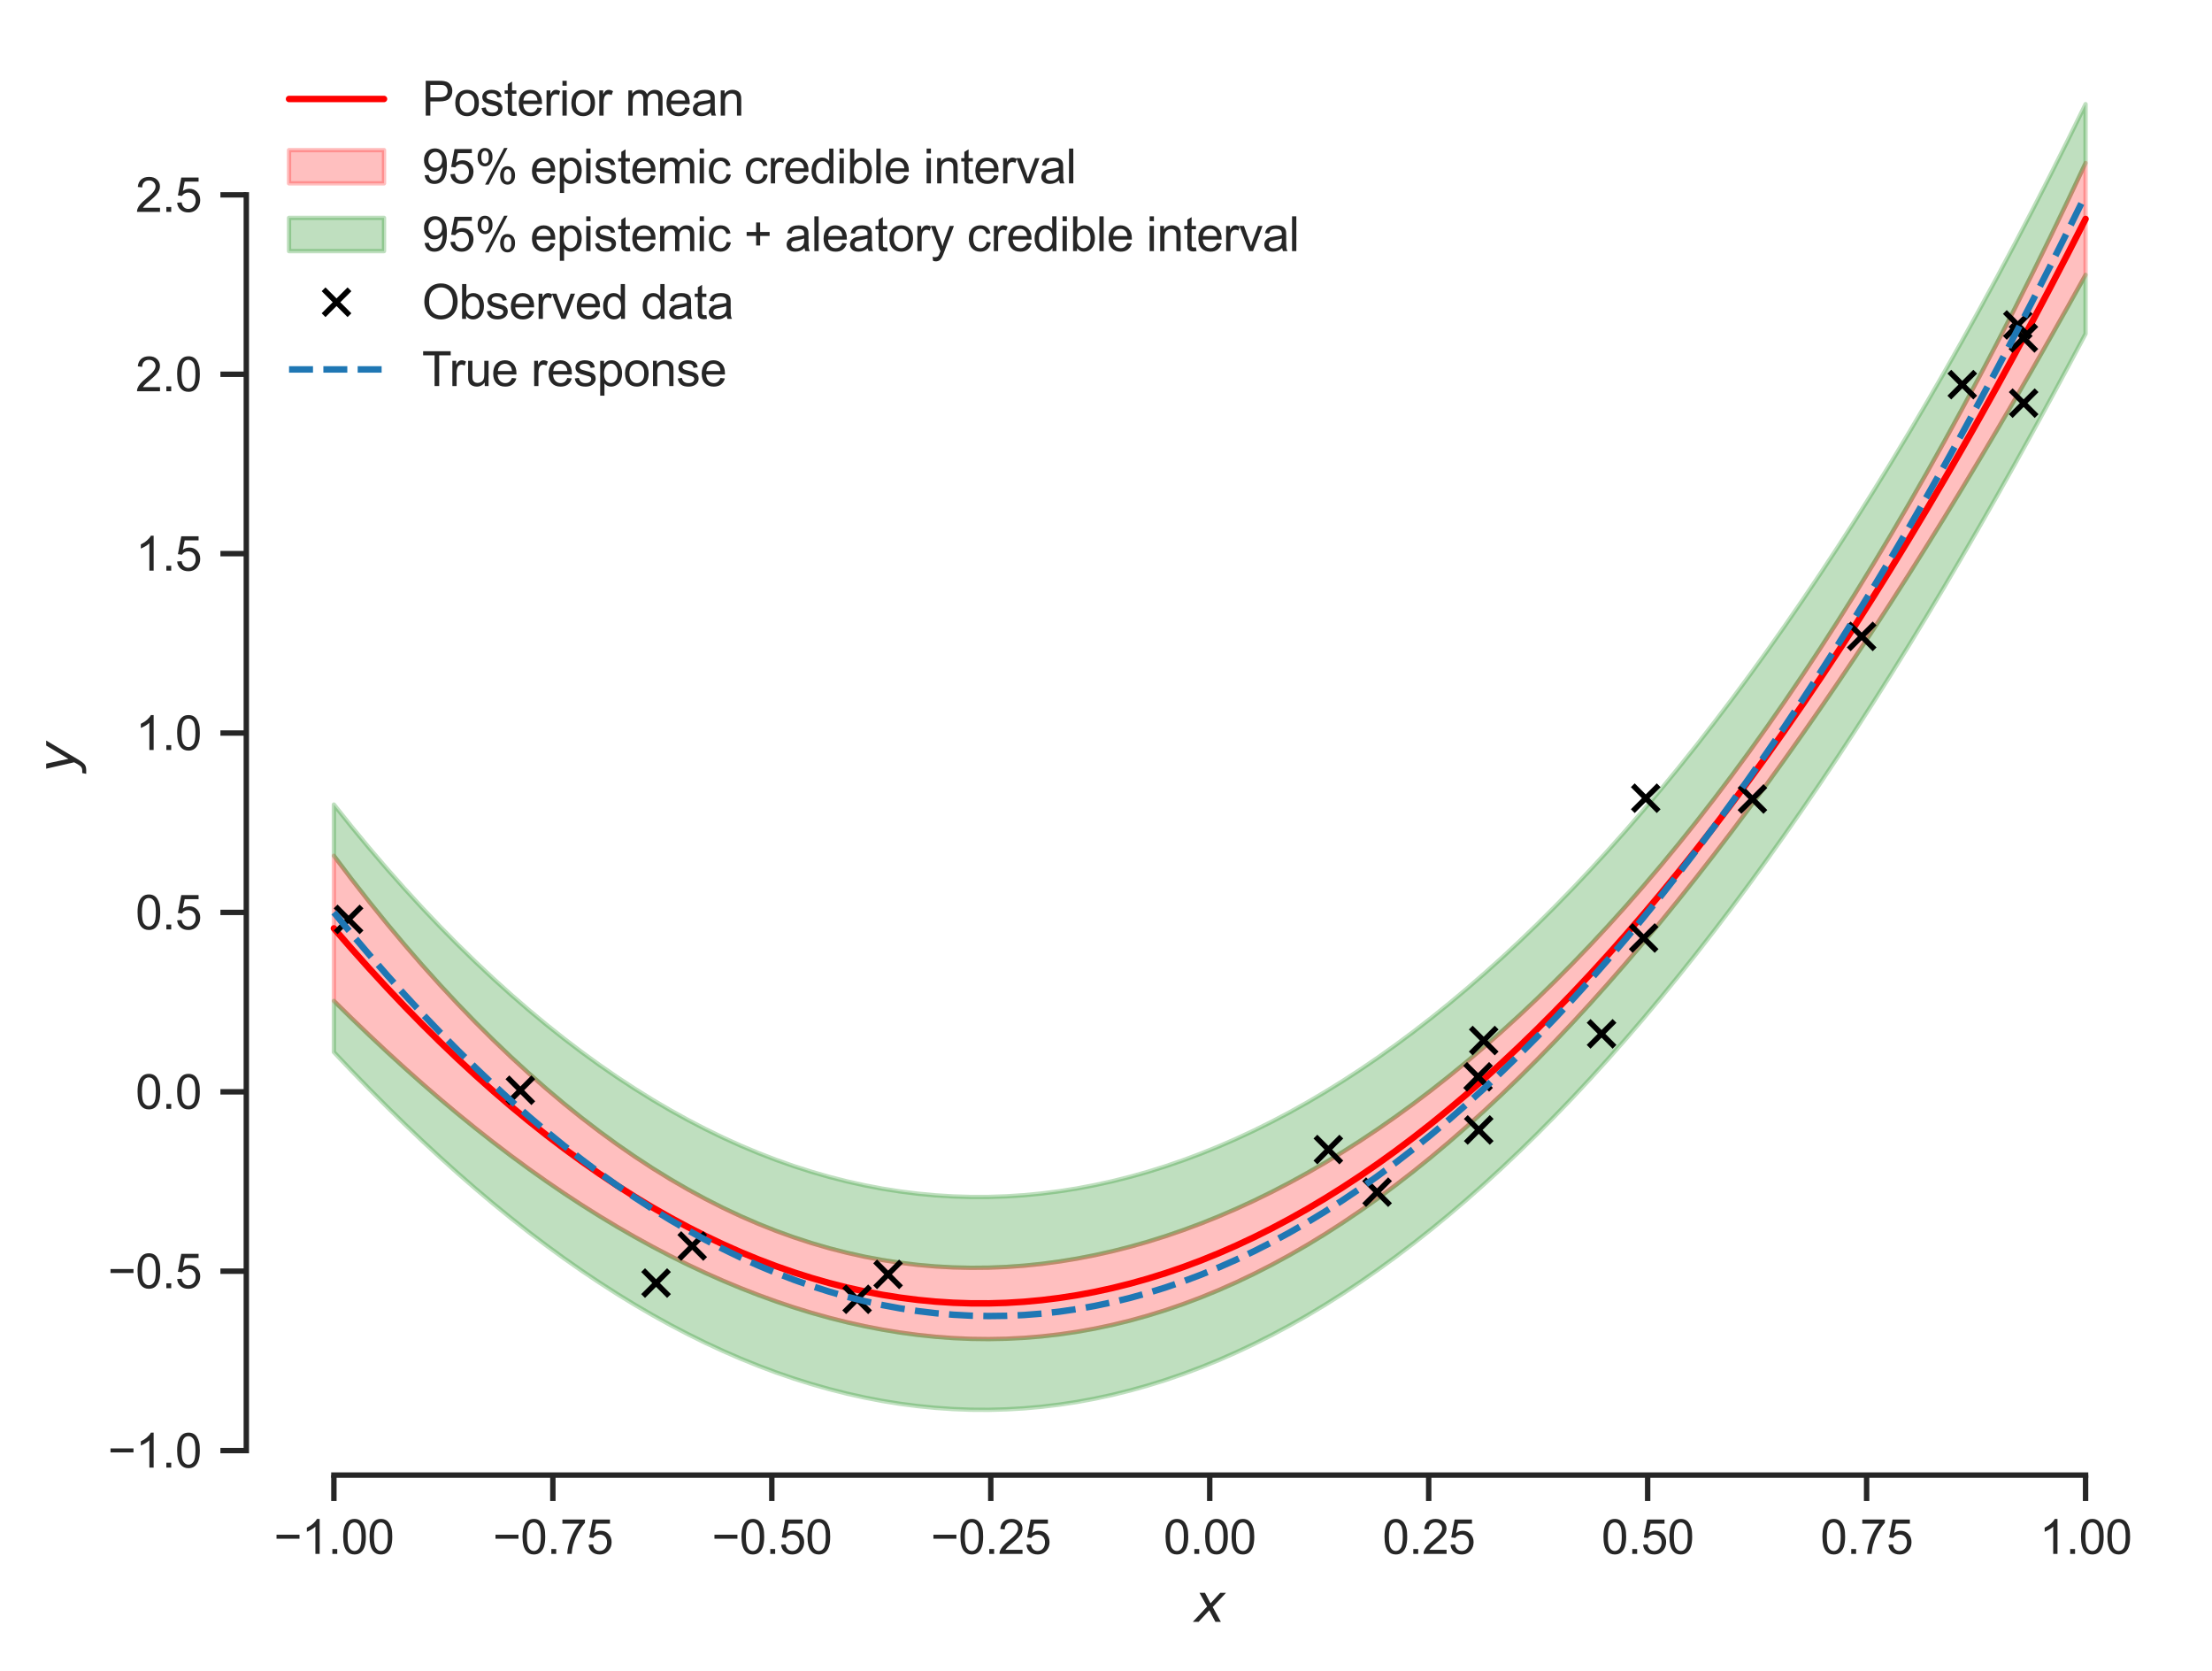<?xml version="1.0" encoding="utf-8" standalone="no"?>
<!DOCTYPE svg PUBLIC "-//W3C//DTD SVG 1.1//EN"
  "http://www.w3.org/Graphics/SVG/1.1/DTD/svg11.dtd">
<svg xmlns:xlink="http://www.w3.org/1999/xlink" width="409.971pt" height="309.639pt" viewBox="0 0 409.971 309.639" xmlns="http://www.w3.org/2000/svg" version="1.1">
 <defs>
  <style type="text/css">*{stroke-linejoin: round; stroke-linecap: butt}</style>
 </defs>
 <g id="figure_1">
  <g id="patch_1">
   <path d="M 0 309.639 
L 409.971 309.639 
L 409.971 0 
L 0 0 
z
" style="fill: #ffffff"/>
  </g>
  <g id="axes_1">
   <g id="patch_2">
    <path d="M 45.651 273.312 
L 402.771 273.312 
L 402.771 7.2 
L 45.651 7.2 
z
" style="fill: #ffffff"/>
   </g>
   <g id="matplotlib.axis_1">
    <g id="xtick_1">
     <g id="line2d_1">
      <defs>
       <path id="m80243ad4b5" d="M 0 0 
L 0 4.8 
" style="stroke: #262626"/>
      </defs>
      <g>
       <use xlink:href="#m80243ad4b5" x="61.884" y="273.312" style="fill: #262626; stroke: #262626"/>
      </g>
     </g>
     <g id="text_1">
      <!-- −1.00 -->
      <g style="fill: #262626" transform="translate(50.751 287.911) scale(0.088 -0.088)">
       <defs>
        <path id="ArialMT-2212" d="M 3381 1997 
L 356 1997 
L 356 2522 
L 3381 2522 
L 3381 1997 
z
" transform="scale(0.016)"/>
        <path id="ArialMT-31" d="M 2384 0 
L 1822 0 
L 1822 3584 
Q 1619 3391 1289 3197 
Q 959 3003 697 2906 
L 697 3450 
Q 1169 3672 1522 3987 
Q 1875 4303 2022 4600 
L 2384 4600 
L 2384 0 
z
" transform="scale(0.016)"/>
        <path id="ArialMT-2e" d="M 581 0 
L 581 641 
L 1222 641 
L 1222 0 
L 581 0 
z
" transform="scale(0.016)"/>
        <path id="ArialMT-30" d="M 266 2259 
Q 266 3072 433 3567 
Q 600 4063 929 4331 
Q 1259 4600 1759 4600 
Q 2128 4600 2406 4451 
Q 2684 4303 2865 4023 
Q 3047 3744 3150 3342 
Q 3253 2941 3253 2259 
Q 3253 1453 3087 958 
Q 2922 463 2592 192 
Q 2263 -78 1759 -78 
Q 1097 -78 719 397 
Q 266 969 266 2259 
z
M 844 2259 
Q 844 1131 1108 757 
Q 1372 384 1759 384 
Q 2147 384 2411 759 
Q 2675 1134 2675 2259 
Q 2675 3391 2411 3762 
Q 2147 4134 1753 4134 
Q 1366 4134 1134 3806 
Q 844 3388 844 2259 
z
" transform="scale(0.016)"/>
       </defs>
       <use xlink:href="#ArialMT-2212"/>
       <use xlink:href="#ArialMT-31" x="58.398"/>
       <use xlink:href="#ArialMT-2e" x="114.014"/>
       <use xlink:href="#ArialMT-30" x="141.797"/>
       <use xlink:href="#ArialMT-30" x="197.412"/>
      </g>
     </g>
    </g>
    <g id="xtick_2">
     <g id="line2d_2">
      <g>
       <use xlink:href="#m80243ad4b5" x="102.466" y="273.312" style="fill: #262626; stroke: #262626"/>
      </g>
     </g>
     <g id="text_2">
      <!-- −0.75 -->
      <g style="fill: #262626" transform="translate(91.333 287.911) scale(0.088 -0.088)">
       <defs>
        <path id="ArialMT-37" d="M 303 3981 
L 303 4522 
L 3269 4522 
L 3269 4084 
Q 2831 3619 2401 2847 
Q 1972 2075 1738 1259 
Q 1569 684 1522 0 
L 944 0 
Q 953 541 1156 1306 
Q 1359 2072 1739 2783 
Q 2119 3494 2547 3981 
L 303 3981 
z
" transform="scale(0.016)"/>
        <path id="ArialMT-35" d="M 266 1200 
L 856 1250 
Q 922 819 1161 601 
Q 1400 384 1738 384 
Q 2144 384 2425 690 
Q 2706 997 2706 1503 
Q 2706 1984 2436 2262 
Q 2166 2541 1728 2541 
Q 1456 2541 1237 2417 
Q 1019 2294 894 2097 
L 366 2166 
L 809 4519 
L 3088 4519 
L 3088 3981 
L 1259 3981 
L 1013 2750 
Q 1425 3038 1878 3038 
Q 2478 3038 2890 2622 
Q 3303 2206 3303 1553 
Q 3303 931 2941 478 
Q 2500 -78 1738 -78 
Q 1113 -78 717 272 
Q 322 622 266 1200 
z
" transform="scale(0.016)"/>
       </defs>
       <use xlink:href="#ArialMT-2212"/>
       <use xlink:href="#ArialMT-30" x="58.398"/>
       <use xlink:href="#ArialMT-2e" x="114.014"/>
       <use xlink:href="#ArialMT-37" x="141.797"/>
       <use xlink:href="#ArialMT-35" x="197.412"/>
      </g>
     </g>
    </g>
    <g id="xtick_3">
     <g id="line2d_3">
      <g>
       <use xlink:href="#m80243ad4b5" x="143.048" y="273.312" style="fill: #262626; stroke: #262626"/>
      </g>
     </g>
     <g id="text_3">
      <!-- −0.50 -->
      <g style="fill: #262626" transform="translate(131.915 287.911) scale(0.088 -0.088)">
       <use xlink:href="#ArialMT-2212"/>
       <use xlink:href="#ArialMT-30" x="58.398"/>
       <use xlink:href="#ArialMT-2e" x="114.014"/>
       <use xlink:href="#ArialMT-35" x="141.797"/>
       <use xlink:href="#ArialMT-30" x="197.412"/>
      </g>
     </g>
    </g>
    <g id="xtick_4">
     <g id="line2d_4">
      <g>
       <use xlink:href="#m80243ad4b5" x="183.629" y="273.312" style="fill: #262626; stroke: #262626"/>
      </g>
     </g>
     <g id="text_4">
      <!-- −0.25 -->
      <g style="fill: #262626" transform="translate(172.497 287.911) scale(0.088 -0.088)">
       <defs>
        <path id="ArialMT-32" d="M 3222 541 
L 3222 0 
L 194 0 
Q 188 203 259 391 
Q 375 700 629 1000 
Q 884 1300 1366 1694 
Q 2113 2306 2375 2664 
Q 2638 3022 2638 3341 
Q 2638 3675 2398 3904 
Q 2159 4134 1775 4134 
Q 1369 4134 1125 3890 
Q 881 3647 878 3216 
L 300 3275 
Q 359 3922 746 4261 
Q 1134 4600 1788 4600 
Q 2447 4600 2831 4234 
Q 3216 3869 3216 3328 
Q 3216 3053 3103 2787 
Q 2991 2522 2730 2228 
Q 2469 1934 1863 1422 
Q 1356 997 1212 845 
Q 1069 694 975 541 
L 3222 541 
z
" transform="scale(0.016)"/>
       </defs>
       <use xlink:href="#ArialMT-2212"/>
       <use xlink:href="#ArialMT-30" x="58.398"/>
       <use xlink:href="#ArialMT-2e" x="114.014"/>
       <use xlink:href="#ArialMT-32" x="141.797"/>
       <use xlink:href="#ArialMT-35" x="197.412"/>
      </g>
     </g>
    </g>
    <g id="xtick_5">
     <g id="line2d_5">
      <g>
       <use xlink:href="#m80243ad4b5" x="224.211" y="273.312" style="fill: #262626; stroke: #262626"/>
      </g>
     </g>
     <g id="text_5">
      <!-- 0.00 -->
      <g style="fill: #262626" transform="translate(215.648 287.911) scale(0.088 -0.088)">
       <use xlink:href="#ArialMT-30"/>
       <use xlink:href="#ArialMT-2e" x="55.615"/>
       <use xlink:href="#ArialMT-30" x="83.398"/>
       <use xlink:href="#ArialMT-30" x="139.014"/>
      </g>
     </g>
    </g>
    <g id="xtick_6">
     <g id="line2d_6">
      <g>
       <use xlink:href="#m80243ad4b5" x="264.793" y="273.312" style="fill: #262626; stroke: #262626"/>
      </g>
     </g>
     <g id="text_6">
      <!-- 0.25 -->
      <g style="fill: #262626" transform="translate(256.23 287.911) scale(0.088 -0.088)">
       <use xlink:href="#ArialMT-30"/>
       <use xlink:href="#ArialMT-2e" x="55.615"/>
       <use xlink:href="#ArialMT-32" x="83.398"/>
       <use xlink:href="#ArialMT-35" x="139.014"/>
      </g>
     </g>
    </g>
    <g id="xtick_7">
     <g id="line2d_7">
      <g>
       <use xlink:href="#m80243ad4b5" x="305.375" y="273.312" style="fill: #262626; stroke: #262626"/>
      </g>
     </g>
     <g id="text_7">
      <!-- 0.50 -->
      <g style="fill: #262626" transform="translate(296.812 287.911) scale(0.088 -0.088)">
       <use xlink:href="#ArialMT-30"/>
       <use xlink:href="#ArialMT-2e" x="55.615"/>
       <use xlink:href="#ArialMT-35" x="83.398"/>
       <use xlink:href="#ArialMT-30" x="139.014"/>
      </g>
     </g>
    </g>
    <g id="xtick_8">
     <g id="line2d_8">
      <g>
       <use xlink:href="#m80243ad4b5" x="345.957" y="273.312" style="fill: #262626; stroke: #262626"/>
      </g>
     </g>
     <g id="text_8">
      <!-- 0.75 -->
      <g style="fill: #262626" transform="translate(337.394 287.911) scale(0.088 -0.088)">
       <use xlink:href="#ArialMT-30"/>
       <use xlink:href="#ArialMT-2e" x="55.615"/>
       <use xlink:href="#ArialMT-37" x="83.398"/>
       <use xlink:href="#ArialMT-35" x="139.014"/>
      </g>
     </g>
    </g>
    <g id="xtick_9">
     <g id="line2d_9">
      <g>
       <use xlink:href="#m80243ad4b5" x="386.539" y="273.312" style="fill: #262626; stroke: #262626"/>
      </g>
     </g>
     <g id="text_9">
      <!-- 1.00 -->
      <g style="fill: #262626" transform="translate(377.976 287.911) scale(0.088 -0.088)">
       <use xlink:href="#ArialMT-31"/>
       <use xlink:href="#ArialMT-2e" x="55.615"/>
       <use xlink:href="#ArialMT-30" x="83.398"/>
       <use xlink:href="#ArialMT-30" x="139.014"/>
      </g>
     </g>
    </g>
    <g id="text_10">
     <!-- $x$ -->
     <g style="fill: #262626" transform="translate(221.331 300.531) scale(0.096 -0.096)">
      <defs>
       <path id="DejaVuSans-Oblique-78" d="M 3841 3500 
L 2234 1784 
L 3219 0 
L 2559 0 
L 1819 1388 
L 531 0 
L -166 0 
L 1556 1844 
L 641 3500 
L 1300 3500 
L 1972 2234 
L 3144 3500 
L 3841 3500 
z
" transform="scale(0.016)"/>
      </defs>
      <use xlink:href="#DejaVuSans-Oblique-78" transform="translate(0 0.312)"/>
     </g>
    </g>
   </g>
   <g id="matplotlib.axis_2">
    <g id="ytick_1">
     <g id="line2d_10">
      <defs>
       <path id="m463de1e691" d="M 0 0 
L -4.8 0 
" style="stroke: #262626"/>
      </defs>
      <g>
       <use xlink:href="#m463de1e691" x="45.651" y="268.772" style="fill: #262626; stroke: #262626"/>
      </g>
     </g>
     <g id="text_11">
      <!-- −1.0 -->
      <g style="fill: #262626" transform="translate(19.98 271.921) scale(0.088 -0.088)">
       <use xlink:href="#ArialMT-2212"/>
       <use xlink:href="#ArialMT-31" x="58.398"/>
       <use xlink:href="#ArialMT-2e" x="114.014"/>
       <use xlink:href="#ArialMT-30" x="141.797"/>
      </g>
     </g>
    </g>
    <g id="ytick_2">
     <g id="line2d_11">
      <g>
       <use xlink:href="#m463de1e691" x="45.651" y="235.533" style="fill: #262626; stroke: #262626"/>
      </g>
     </g>
     <g id="text_12">
      <!-- −0.5 -->
      <g style="fill: #262626" transform="translate(19.98 238.683) scale(0.088 -0.088)">
       <use xlink:href="#ArialMT-2212"/>
       <use xlink:href="#ArialMT-30" x="58.398"/>
       <use xlink:href="#ArialMT-2e" x="114.014"/>
       <use xlink:href="#ArialMT-35" x="141.797"/>
      </g>
     </g>
    </g>
    <g id="ytick_3">
     <g id="line2d_12">
      <g>
       <use xlink:href="#m463de1e691" x="45.651" y="202.295" style="fill: #262626; stroke: #262626"/>
      </g>
     </g>
     <g id="text_13">
      <!-- 0.0 -->
      <g style="fill: #262626" transform="translate(25.119 205.445) scale(0.088 -0.088)">
       <use xlink:href="#ArialMT-30"/>
       <use xlink:href="#ArialMT-2e" x="55.615"/>
       <use xlink:href="#ArialMT-30" x="83.398"/>
      </g>
     </g>
    </g>
    <g id="ytick_4">
     <g id="line2d_13">
      <g>
       <use xlink:href="#m463de1e691" x="45.651" y="169.057" style="fill: #262626; stroke: #262626"/>
      </g>
     </g>
     <g id="text_14">
      <!-- 0.5 -->
      <g style="fill: #262626" transform="translate(25.119 172.207) scale(0.088 -0.088)">
       <use xlink:href="#ArialMT-30"/>
       <use xlink:href="#ArialMT-2e" x="55.615"/>
       <use xlink:href="#ArialMT-35" x="83.398"/>
      </g>
     </g>
    </g>
    <g id="ytick_5">
     <g id="line2d_14">
      <g>
       <use xlink:href="#m463de1e691" x="45.651" y="135.819" style="fill: #262626; stroke: #262626"/>
      </g>
     </g>
     <g id="text_15">
      <!-- 1.0 -->
      <g style="fill: #262626" transform="translate(25.119 138.968) scale(0.088 -0.088)">
       <use xlink:href="#ArialMT-31"/>
       <use xlink:href="#ArialMT-2e" x="55.615"/>
       <use xlink:href="#ArialMT-30" x="83.398"/>
      </g>
     </g>
    </g>
    <g id="ytick_6">
     <g id="line2d_15">
      <g>
       <use xlink:href="#m463de1e691" x="45.651" y="102.581" style="fill: #262626; stroke: #262626"/>
      </g>
     </g>
     <g id="text_16">
      <!-- 1.5 -->
      <g style="fill: #262626" transform="translate(25.119 105.73) scale(0.088 -0.088)">
       <use xlink:href="#ArialMT-31"/>
       <use xlink:href="#ArialMT-2e" x="55.615"/>
       <use xlink:href="#ArialMT-35" x="83.398"/>
      </g>
     </g>
    </g>
    <g id="ytick_7">
     <g id="line2d_16">
      <g>
       <use xlink:href="#m463de1e691" x="45.651" y="69.343" style="fill: #262626; stroke: #262626"/>
      </g>
     </g>
     <g id="text_17">
      <!-- 2.0 -->
      <g style="fill: #262626" transform="translate(25.119 72.492) scale(0.088 -0.088)">
       <use xlink:href="#ArialMT-32"/>
       <use xlink:href="#ArialMT-2e" x="55.615"/>
       <use xlink:href="#ArialMT-30" x="83.398"/>
      </g>
     </g>
    </g>
    <g id="ytick_8">
     <g id="line2d_17">
      <g>
       <use xlink:href="#m463de1e691" x="45.651" y="36.104" style="fill: #262626; stroke: #262626"/>
      </g>
     </g>
     <g id="text_18">
      <!-- 2.5 -->
      <g style="fill: #262626" transform="translate(25.119 39.254) scale(0.088 -0.088)">
       <use xlink:href="#ArialMT-32"/>
       <use xlink:href="#ArialMT-2e" x="55.615"/>
       <use xlink:href="#ArialMT-35" x="83.398"/>
      </g>
     </g>
    </g>
    <g id="text_19">
     <!-- $y$ -->
     <g style="fill: #262626" transform="translate(13.963 143.136) rotate(-90) scale(0.096 -0.096)">
      <defs>
       <path id="DejaVuSans-Oblique-79" d="M 1588 -325 
Q 1188 -997 936 -1164 
Q 684 -1331 294 -1331 
L -159 -1331 
L -63 -850 
L 269 -850 
Q 509 -850 678 -719 
Q 847 -588 1056 -206 
L 1234 128 
L 459 3500 
L 1069 3500 
L 1650 819 
L 3256 3500 
L 3859 3500 
L 1588 -325 
z
" transform="scale(0.016)"/>
      </defs>
      <use xlink:href="#DejaVuSans-Oblique-79" transform="translate(0 0.312)"/>
     </g>
    </g>
   </g>
   <g id="PolyCollection_1">
    <defs>
     <path id="m51c7f438e6" d="M 61.884 -151.078 
L 61.884 -124.183 
L 65.163 -120.966 
L 68.443 -117.821 
L 71.722 -114.75 
L 75.001 -111.757 
L 78.281 -108.843 
L 81.56 -106.01 
L 84.839 -103.26 
L 88.119 -100.593 
L 91.398 -98.012 
L 94.677 -95.516 
L 97.957 -93.106 
L 101.236 -90.783 
L 104.515 -88.546 
L 107.795 -86.396 
L 111.074 -84.334 
L 114.353 -82.358 
L 117.633 -80.468 
L 120.912 -78.666 
L 124.191 -76.951 
L 127.471 -75.322 
L 130.75 -73.781 
L 134.029 -72.327 
L 137.309 -70.961 
L 140.588 -69.683 
L 143.867 -68.494 
L 147.147 -67.395 
L 150.426 -66.387 
L 153.705 -65.47 
L 156.985 -64.646 
L 160.264 -63.916 
L 163.543 -63.281 
L 166.823 -62.742 
L 170.102 -62.3 
L 173.381 -61.957 
L 176.661 -61.713 
L 179.94 -61.57 
L 183.22 -61.529 
L 186.499 -61.59 
L 189.778 -61.755 
L 193.058 -62.025 
L 196.337 -62.4 
L 199.616 -62.88 
L 202.896 -63.467 
L 206.175 -64.161 
L 209.454 -64.962 
L 212.734 -65.872 
L 216.013 -66.889 
L 219.292 -68.016 
L 222.572 -69.251 
L 225.851 -70.595 
L 229.13 -72.048 
L 232.41 -73.611 
L 235.689 -75.283 
L 238.968 -77.064 
L 242.248 -78.954 
L 245.527 -80.953 
L 248.806 -83.061 
L 252.086 -85.277 
L 255.365 -87.601 
L 258.644 -90.033 
L 261.924 -92.572 
L 265.203 -95.218 
L 268.482 -97.969 
L 271.762 -100.826 
L 275.041 -103.788 
L 278.32 -106.853 
L 281.6 -110.02 
L 284.879 -113.29 
L 288.158 -116.659 
L 291.438 -120.128 
L 294.717 -123.695 
L 297.996 -127.358 
L 301.276 -131.116 
L 304.555 -134.967 
L 307.834 -138.911 
L 311.114 -142.945 
L 314.393 -147.069 
L 317.672 -151.28 
L 320.952 -155.577 
L 324.231 -159.96 
L 327.51 -164.428 
L 330.79 -168.98 
L 334.069 -173.614 
L 337.348 -178.332 
L 340.628 -183.132 
L 343.907 -188.014 
L 347.186 -192.979 
L 350.466 -198.025 
L 353.745 -203.153 
L 357.024 -208.362 
L 360.304 -213.652 
L 363.583 -219.021 
L 366.862 -224.469 
L 370.142 -229.994 
L 373.421 -235.595 
L 376.701 -241.269 
L 379.98 -247.015 
L 383.259 -252.829 
L 386.539 -258.709 
L 386.539 -279.432 
L 386.539 -279.432 
L 383.259 -272.477 
L 379.98 -265.67 
L 376.701 -259.007 
L 373.421 -252.484 
L 370.142 -246.099 
L 366.862 -239.851 
L 363.583 -233.736 
L 360.304 -227.752 
L 357.024 -221.9 
L 353.745 -216.177 
L 350.466 -210.583 
L 347.186 -205.116 
L 343.907 -199.778 
L 340.628 -194.566 
L 337.348 -189.48 
L 334.069 -184.521 
L 330.79 -179.687 
L 327.51 -174.978 
L 324.231 -170.393 
L 320.952 -165.932 
L 317.672 -161.592 
L 314.393 -157.374 
L 311.114 -153.275 
L 307.834 -149.294 
L 304.555 -145.43 
L 301.276 -141.68 
L 297.996 -138.044 
L 294.717 -134.519 
L 291.438 -131.105 
L 288.158 -127.798 
L 284.879 -124.599 
L 281.6 -121.506 
L 278.32 -118.518 
L 275.041 -115.632 
L 271.762 -112.849 
L 268.482 -110.168 
L 265.203 -107.587 
L 261.924 -105.106 
L 258.644 -102.724 
L 255.365 -100.44 
L 252.086 -98.254 
L 248.806 -96.166 
L 245.527 -94.175 
L 242.248 -92.281 
L 238.968 -90.483 
L 235.689 -88.782 
L 232.41 -87.177 
L 229.13 -85.668 
L 225.851 -84.255 
L 222.572 -82.939 
L 219.292 -81.719 
L 216.013 -80.595 
L 212.734 -79.568 
L 209.454 -78.639 
L 206.175 -77.807 
L 202.896 -77.073 
L 199.616 -76.438 
L 196.337 -75.902 
L 193.058 -75.465 
L 189.778 -75.129 
L 186.499 -74.895 
L 183.22 -74.763 
L 179.94 -74.734 
L 176.661 -74.809 
L 173.381 -74.99 
L 170.102 -75.277 
L 166.823 -75.673 
L 163.543 -76.177 
L 160.264 -76.791 
L 156.985 -77.518 
L 153.705 -78.357 
L 150.426 -79.311 
L 147.147 -80.38 
L 143.867 -81.565 
L 140.588 -82.868 
L 137.309 -84.29 
L 134.029 -85.832 
L 130.75 -87.493 
L 127.471 -89.276 
L 124.191 -91.179 
L 120.912 -93.205 
L 117.633 -95.353 
L 114.353 -97.623 
L 111.074 -100.016 
L 107.795 -102.531 
L 104.515 -105.17 
L 101.236 -107.933 
L 97.957 -110.82 
L 94.677 -113.831 
L 91.398 -116.967 
L 88.119 -120.23 
L 84.839 -123.621 
L 81.56 -127.14 
L 78.281 -130.79 
L 75.001 -134.573 
L 71.722 -138.49 
L 68.443 -142.544 
L 65.163 -146.739 
L 61.884 -151.078 
z
" style="stroke: #ff0000; stroke-opacity: 0.25; stroke-width: 0.8"/>
    </defs>
    <g clip-path="url(#p9c19297883)">
     <use xlink:href="#m51c7f438e6" x="0" y="309.639" style="fill: #ff0000; fill-opacity: 0.25; stroke: #ff0000; stroke-opacity: 0.25; stroke-width: 0.8"/>
    </g>
   </g>
   <g id="PolyCollection_2">
    <defs>
     <path id="m13e4543eb2" d="M 61.884 -124.183 
L 61.884 -114.696 
L 65.163 -111.242 
L 68.443 -107.867 
L 71.722 -104.573 
L 75.001 -101.363 
L 78.281 -98.239 
L 81.56 -95.202 
L 84.839 -92.255 
L 88.119 -89.398 
L 91.398 -86.633 
L 94.677 -83.96 
L 97.957 -81.38 
L 101.236 -78.895 
L 104.515 -76.504 
L 107.795 -74.209 
L 111.074 -72.008 
L 114.353 -69.904 
L 117.633 -67.896 
L 120.912 -65.985 
L 124.191 -64.17 
L 127.471 -62.453 
L 130.75 -60.833 
L 134.029 -59.311 
L 137.309 -57.887 
L 140.588 -56.561 
L 143.867 -55.334 
L 147.147 -54.206 
L 150.426 -53.178 
L 153.705 -52.249 
L 156.985 -51.419 
L 160.264 -50.691 
L 163.543 -50.062 
L 166.823 -49.535 
L 170.102 -49.109 
L 173.381 -48.784 
L 176.661 -48.562 
L 179.94 -48.441 
L 183.22 -48.423 
L 186.499 -48.508 
L 189.778 -48.696 
L 193.058 -48.988 
L 196.337 -49.383 
L 199.616 -49.881 
L 202.896 -50.484 
L 206.175 -51.191 
L 209.454 -52.003 
L 212.734 -52.919 
L 216.013 -53.939 
L 219.292 -55.065 
L 222.572 -56.295 
L 225.851 -57.63 
L 229.13 -59.07 
L 232.41 -60.615 
L 235.689 -62.265 
L 238.968 -64.02 
L 242.248 -65.879 
L 245.527 -67.844 
L 248.806 -69.912 
L 252.086 -72.086 
L 255.365 -74.364 
L 258.644 -76.745 
L 261.924 -79.231 
L 265.203 -81.821 
L 268.482 -84.514 
L 271.762 -87.31 
L 275.041 -90.21 
L 278.32 -93.212 
L 281.6 -96.317 
L 284.879 -99.524 
L 288.158 -102.833 
L 291.438 -106.243 
L 294.717 -109.755 
L 297.996 -113.368 
L 301.276 -117.082 
L 304.555 -120.897 
L 307.834 -124.812 
L 311.114 -128.826 
L 314.393 -132.941 
L 317.672 -137.154 
L 320.952 -141.467 
L 324.231 -145.879 
L 327.51 -150.389 
L 330.79 -154.998 
L 334.069 -159.704 
L 337.348 -164.509 
L 340.628 -169.41 
L 343.907 -174.408 
L 347.186 -179.502 
L 350.466 -184.692 
L 353.745 -189.978 
L 357.024 -195.357 
L 360.304 -200.83 
L 363.583 -206.395 
L 366.862 -212.052 
L 370.142 -217.797 
L 373.421 -223.631 
L 376.701 -229.55 
L 379.98 -235.553 
L 383.259 -241.636 
L 386.539 -247.797 
L 386.539 -258.709 
L 386.539 -258.709 
L 383.259 -252.829 
L 379.98 -247.015 
L 376.701 -241.269 
L 373.421 -235.595 
L 370.142 -229.994 
L 366.862 -224.469 
L 363.583 -219.021 
L 360.304 -213.652 
L 357.024 -208.362 
L 353.745 -203.153 
L 350.466 -198.025 
L 347.186 -192.979 
L 343.907 -188.014 
L 340.628 -183.132 
L 337.348 -178.332 
L 334.069 -173.614 
L 330.79 -168.98 
L 327.51 -164.428 
L 324.231 -159.96 
L 320.952 -155.577 
L 317.672 -151.28 
L 314.393 -147.069 
L 311.114 -142.945 
L 307.834 -138.911 
L 304.555 -134.967 
L 301.276 -131.116 
L 297.996 -127.358 
L 294.717 -123.695 
L 291.438 -120.128 
L 288.158 -116.659 
L 284.879 -113.29 
L 281.6 -110.02 
L 278.32 -106.853 
L 275.041 -103.788 
L 271.762 -100.826 
L 268.482 -97.969 
L 265.203 -95.218 
L 261.924 -92.572 
L 258.644 -90.033 
L 255.365 -87.601 
L 252.086 -85.277 
L 248.806 -83.061 
L 245.527 -80.953 
L 242.248 -78.954 
L 238.968 -77.064 
L 235.689 -75.283 
L 232.41 -73.611 
L 229.13 -72.048 
L 225.851 -70.595 
L 222.572 -69.251 
L 219.292 -68.016 
L 216.013 -66.889 
L 212.734 -65.872 
L 209.454 -64.962 
L 206.175 -64.161 
L 202.896 -63.467 
L 199.616 -62.88 
L 196.337 -62.4 
L 193.058 -62.025 
L 189.778 -61.755 
L 186.499 -61.59 
L 183.22 -61.529 
L 179.94 -61.57 
L 176.661 -61.713 
L 173.381 -61.957 
L 170.102 -62.3 
L 166.823 -62.742 
L 163.543 -63.281 
L 160.264 -63.916 
L 156.985 -64.646 
L 153.705 -65.47 
L 150.426 -66.387 
L 147.147 -67.395 
L 143.867 -68.494 
L 140.588 -69.683 
L 137.309 -70.961 
L 134.029 -72.327 
L 130.75 -73.781 
L 127.471 -75.322 
L 124.191 -76.951 
L 120.912 -78.666 
L 117.633 -80.468 
L 114.353 -82.358 
L 111.074 -84.334 
L 107.795 -86.396 
L 104.515 -88.546 
L 101.236 -90.783 
L 97.957 -93.106 
L 94.677 -95.516 
L 91.398 -98.012 
L 88.119 -100.593 
L 84.839 -103.26 
L 81.56 -106.01 
L 78.281 -108.843 
L 75.001 -111.757 
L 71.722 -114.75 
L 68.443 -117.821 
L 65.163 -120.966 
L 61.884 -124.183 
z
" style="stroke: #008000; stroke-opacity: 0.25; stroke-width: 0.8"/>
    </defs>
    <g clip-path="url(#p9c19297883)">
     <use xlink:href="#m13e4543eb2" x="0" y="309.639" style="fill: #008000; fill-opacity: 0.25; stroke: #008000; stroke-opacity: 0.25; stroke-width: 0.8"/>
    </g>
   </g>
   <g id="PolyCollection_3">
    <defs>
     <path id="m6df6cf7627" d="M 61.884 -160.566 
L 61.884 -151.078 
L 65.163 -146.739 
L 68.443 -142.544 
L 71.722 -138.49 
L 75.001 -134.573 
L 78.281 -130.79 
L 81.56 -127.14 
L 84.839 -123.621 
L 88.119 -120.23 
L 91.398 -116.967 
L 94.677 -113.831 
L 97.957 -110.82 
L 101.236 -107.933 
L 104.515 -105.17 
L 107.795 -102.531 
L 111.074 -100.016 
L 114.353 -97.623 
L 117.633 -95.353 
L 120.912 -93.205 
L 124.191 -91.179 
L 127.471 -89.276 
L 130.75 -87.493 
L 134.029 -85.832 
L 137.309 -84.29 
L 140.588 -82.868 
L 143.867 -81.565 
L 147.147 -80.38 
L 150.426 -79.311 
L 153.705 -78.357 
L 156.985 -77.518 
L 160.264 -76.791 
L 163.543 -76.177 
L 166.823 -75.673 
L 170.102 -75.277 
L 173.381 -74.99 
L 176.661 -74.809 
L 179.94 -74.734 
L 183.22 -74.763 
L 186.499 -74.895 
L 189.778 -75.129 
L 193.058 -75.465 
L 196.337 -75.902 
L 199.616 -76.438 
L 202.896 -77.073 
L 206.175 -77.807 
L 209.454 -78.639 
L 212.734 -79.568 
L 216.013 -80.595 
L 219.292 -81.719 
L 222.572 -82.939 
L 225.851 -84.255 
L 229.13 -85.668 
L 232.41 -87.177 
L 235.689 -88.782 
L 238.968 -90.483 
L 242.248 -92.281 
L 245.527 -94.175 
L 248.806 -96.166 
L 252.086 -98.254 
L 255.365 -100.44 
L 258.644 -102.724 
L 261.924 -105.106 
L 265.203 -107.587 
L 268.482 -110.168 
L 271.762 -112.849 
L 275.041 -115.632 
L 278.32 -118.518 
L 281.6 -121.506 
L 284.879 -124.599 
L 288.158 -127.798 
L 291.438 -131.105 
L 294.717 -134.519 
L 297.996 -138.044 
L 301.276 -141.68 
L 304.555 -145.43 
L 307.834 -149.294 
L 311.114 -153.275 
L 314.393 -157.374 
L 317.672 -161.592 
L 320.952 -165.932 
L 324.231 -170.393 
L 327.51 -174.978 
L 330.79 -179.687 
L 334.069 -184.521 
L 337.348 -189.48 
L 340.628 -194.566 
L 343.907 -199.778 
L 347.186 -205.116 
L 350.466 -210.583 
L 353.745 -216.177 
L 357.024 -221.9 
L 360.304 -227.752 
L 363.583 -233.736 
L 366.862 -239.851 
L 370.142 -246.099 
L 373.421 -252.484 
L 376.701 -259.007 
L 379.98 -265.67 
L 383.259 -272.477 
L 386.539 -279.432 
L 386.539 -290.343 
L 386.539 -290.343 
L 383.259 -283.67 
L 379.98 -277.132 
L 376.701 -270.725 
L 373.421 -264.448 
L 370.142 -258.296 
L 366.862 -252.268 
L 363.583 -246.361 
L 360.304 -240.574 
L 357.024 -234.905 
L 353.745 -229.353 
L 350.466 -223.916 
L 347.186 -218.593 
L 343.907 -213.384 
L 340.628 -208.288 
L 337.348 -203.304 
L 334.069 -198.431 
L 330.79 -193.669 
L 327.51 -189.017 
L 324.231 -184.475 
L 320.952 -180.042 
L 317.672 -175.718 
L 314.393 -171.502 
L 311.114 -167.394 
L 307.834 -163.394 
L 304.555 -159.5 
L 301.276 -155.714 
L 297.996 -152.033 
L 294.717 -148.459 
L 291.438 -144.989 
L 288.158 -141.625 
L 284.879 -138.365 
L 281.6 -135.21 
L 278.32 -132.158 
L 275.041 -129.21 
L 271.762 -126.366 
L 268.482 -123.623 
L 265.203 -120.984 
L 261.924 -118.447 
L 258.644 -116.011 
L 255.365 -113.678 
L 252.086 -111.445 
L 248.806 -109.315 
L 245.527 -107.285 
L 242.248 -105.356 
L 238.968 -103.527 
L 235.689 -101.8 
L 232.41 -100.173 
L 229.13 -98.646 
L 225.851 -97.22 
L 222.572 -95.895 
L 219.292 -94.67 
L 216.013 -93.545 
L 212.734 -92.521 
L 209.454 -91.598 
L 206.175 -90.777 
L 202.896 -90.056 
L 199.616 -89.436 
L 196.337 -88.918 
L 193.058 -88.502 
L 189.778 -88.188 
L 186.499 -87.977 
L 183.22 -87.868 
L 179.94 -87.863 
L 176.661 -87.961 
L 173.381 -88.162 
L 170.102 -88.468 
L 166.823 -88.879 
L 163.543 -89.395 
L 160.264 -90.017 
L 156.985 -90.744 
L 153.705 -91.578 
L 150.426 -92.52 
L 147.147 -93.568 
L 143.867 -94.725 
L 140.588 -95.99 
L 137.309 -97.364 
L 134.029 -98.848 
L 130.75 -100.441 
L 127.471 -102.145 
L 124.191 -103.96 
L 120.912 -105.886 
L 117.633 -107.925 
L 114.353 -110.076 
L 111.074 -112.341 
L 107.795 -114.719 
L 104.515 -117.212 
L 101.236 -119.821 
L 97.957 -122.545 
L 94.677 -125.387 
L 91.398 -128.347 
L 88.119 -131.426 
L 84.839 -134.626 
L 81.56 -137.948 
L 78.281 -141.395 
L 75.001 -144.967 
L 71.722 -148.667 
L 68.443 -152.499 
L 65.163 -156.464 
L 61.884 -160.566 
z
" style="stroke: #008000; stroke-opacity: 0.25; stroke-width: 0.8"/>
    </defs>
    <g clip-path="url(#p9c19297883)">
     <use xlink:href="#m6df6cf7627" x="0" y="309.639" style="fill: #008000; fill-opacity: 0.25; stroke: #008000; stroke-opacity: 0.25; stroke-width: 0.8"/>
    </g>
   </g>
   <g id="line2d_18">
    <path d="M 61.884 172.009 
L 65.163 175.787 
L 68.443 179.457 
L 71.722 183.019 
L 75.001 186.475 
L 78.281 189.823 
L 81.56 193.064 
L 84.839 196.199 
L 88.119 199.227 
L 91.398 202.15 
L 94.677 204.966 
L 97.957 207.677 
L 101.236 210.282 
L 104.515 212.781 
L 107.795 215.176 
L 111.074 217.465 
L 114.353 219.649 
L 117.633 221.729 
L 120.912 223.704 
L 124.191 225.574 
L 127.471 227.34 
L 130.75 229.002 
L 134.029 230.56 
L 137.309 232.014 
L 140.588 233.364 
L 143.867 234.61 
L 147.147 235.752 
L 150.426 236.791 
L 153.705 237.726 
L 156.985 238.558 
L 160.264 239.286 
L 163.543 239.911 
L 166.823 240.432 
L 170.102 240.851 
L 173.381 241.166 
L 176.661 241.378 
L 179.94 241.487 
L 183.22 241.494 
L 186.499 241.397 
L 189.778 241.197 
L 193.058 240.894 
L 196.337 240.489 
L 199.616 239.981 
L 202.896 239.369 
L 206.175 238.655 
L 209.454 237.839 
L 212.734 236.919 
L 216.013 235.897 
L 219.292 234.772 
L 222.572 233.545 
L 225.851 232.214 
L 229.13 230.781 
L 232.41 229.246 
L 235.689 227.607 
L 238.968 225.866 
L 242.248 224.022 
L 245.527 222.075 
L 248.806 220.026 
L 252.086 217.874 
L 255.365 215.619 
L 258.644 213.261 
L 261.924 210.8 
L 265.203 208.237 
L 268.482 205.571 
L 271.762 202.802 
L 275.041 199.929 
L 278.32 196.954 
L 281.6 193.876 
L 284.879 190.695 
L 288.158 187.411 
L 291.438 184.023 
L 294.717 180.532 
L 297.996 176.939 
L 301.276 173.241 
L 304.555 169.441 
L 307.834 165.537 
L 311.114 161.529 
L 314.393 157.418 
L 317.672 153.203 
L 320.952 148.885 
L 324.231 144.462 
L 327.51 139.936 
L 330.79 135.306 
L 334.069 130.572 
L 337.348 125.733 
L 340.628 120.791 
L 343.907 115.743 
L 347.186 110.592 
L 350.466 105.335 
L 353.745 99.974 
L 357.024 94.508 
L 360.304 88.937 
L 363.583 83.261 
L 366.862 77.48 
L 370.142 71.593 
L 373.421 65.6 
L 376.701 59.501 
L 379.98 53.297 
L 383.259 46.986 
L 386.539 40.569 
" clip-path="url(#p9c19297883)" style="fill: none; stroke: #ff0000; stroke-width: 1.2; stroke-linecap: round"/>
   </g>
   <g id="line2d_19">
    <defs>
     <path id="mc55d32b383" d="M -2.4 2.4 
L 2.4 -2.4 
M -2.4 -2.4 
L 2.4 2.4 
" style="stroke: #000000"/>
    </defs>
    <g clip-path="url(#p9c19297883)">
     <use xlink:href="#mc55d32b383" x="363.688" y="71.265" style="stroke: #000000"/>
     <use xlink:href="#mc55d32b383" x="164.597" y="236.123" style="stroke: #000000"/>
     <use xlink:href="#mc55d32b383" x="121.594" y="237.732" style="stroke: #000000"/>
     <use xlink:href="#mc55d32b383" x="128.295" y="230.866" style="stroke: #000000"/>
     <use xlink:href="#mc55d32b383" x="246.198" y="212.995" style="stroke: #000000"/>
     <use xlink:href="#mc55d32b383" x="255.23" y="220.891" style="stroke: #000000"/>
     <use xlink:href="#mc55d32b383" x="375.018" y="62.612" style="stroke: #000000"/>
     <use xlink:href="#mc55d32b383" x="273.941" y="199.519" style="stroke: #000000"/>
     <use xlink:href="#mc55d32b383" x="305.02" y="147.895" style="stroke: #000000"/>
     <use xlink:href="#mc55d32b383" x="274.068" y="209.363" style="stroke: #000000"/>
     <use xlink:href="#mc55d32b383" x="304.633" y="173.802" style="stroke: #000000"/>
     <use xlink:href="#mc55d32b383" x="373.977" y="60.205" style="stroke: #000000"/>
     <use xlink:href="#mc55d32b383" x="64.607" y="170.354" style="stroke: #000000"/>
     <use xlink:href="#mc55d32b383" x="96.442" y="202.006" style="stroke: #000000"/>
     <use xlink:href="#mc55d32b383" x="158.859" y="240.741" style="stroke: #000000"/>
     <use xlink:href="#mc55d32b383" x="274.991" y="192.795" style="stroke: #000000"/>
     <use xlink:href="#mc55d32b383" x="324.793" y="148.041" style="stroke: #000000"/>
     <use xlink:href="#mc55d32b383" x="345.04" y="117.913" style="stroke: #000000"/>
     <use xlink:href="#mc55d32b383" x="375.061" y="74.697" style="stroke: #000000"/>
     <use xlink:href="#mc55d32b383" x="296.832" y="191.554" style="stroke: #000000"/>
    </g>
   </g>
   <g id="line2d_20">
    <path d="M 61.884 169.057 
L 65.163 173.032 
L 68.443 176.898 
L 71.722 180.655 
L 75.001 184.304 
L 78.281 187.845 
L 81.56 191.277 
L 84.839 194.6 
L 88.119 197.815 
L 91.398 200.922 
L 94.677 203.92 
L 97.957 206.809 
L 101.236 209.59 
L 104.515 212.262 
L 107.795 214.826 
L 111.074 217.281 
L 114.353 219.628 
L 117.633 221.867 
L 120.912 223.996 
L 124.191 226.017 
L 127.471 227.93 
L 130.75 229.734 
L 134.029 231.43 
L 137.309 233.017 
L 140.588 234.496 
L 143.867 235.866 
L 147.147 237.127 
L 150.426 238.28 
L 153.705 239.325 
L 156.985 240.261 
L 160.264 241.088 
L 163.543 241.807 
L 166.823 242.418 
L 170.102 242.92 
L 173.381 243.313 
L 176.661 243.598 
L 179.94 243.774 
L 183.22 243.842 
L 186.499 243.801 
L 189.778 243.652 
L 193.058 243.395 
L 196.337 243.028 
L 199.616 242.553 
L 202.896 241.97 
L 206.175 241.278 
L 209.454 240.478 
L 212.734 239.569 
L 216.013 238.552 
L 219.292 237.426 
L 222.572 236.191 
L 225.851 234.848 
L 229.13 233.397 
L 232.41 231.837 
L 235.689 230.168 
L 238.968 228.391 
L 242.248 226.506 
L 245.527 224.512 
L 248.806 222.409 
L 252.086 220.198 
L 255.365 217.878 
L 258.644 215.45 
L 261.924 212.913 
L 265.203 210.268 
L 268.482 207.515 
L 271.762 204.652 
L 275.041 201.681 
L 278.32 198.602 
L 281.6 195.414 
L 284.879 192.118 
L 288.158 188.713 
L 291.438 185.2 
L 294.717 181.578 
L 297.996 177.847 
L 301.276 174.008 
L 304.555 170.061 
L 307.834 166.005 
L 311.114 161.84 
L 314.393 157.567 
L 317.672 153.186 
L 320.952 148.696 
L 324.231 144.097 
L 327.51 139.39 
L 330.79 134.574 
L 334.069 129.65 
L 337.348 124.617 
L 340.628 119.476 
L 343.907 114.227 
L 347.186 108.868 
L 350.466 103.402 
L 353.745 97.826 
L 357.024 92.142 
L 360.304 86.35 
L 363.583 80.449 
L 366.862 74.44 
L 370.142 68.322 
L 373.421 62.095 
L 376.701 55.76 
L 379.98 49.317 
L 383.259 42.765 
L 386.539 36.104 
" clip-path="url(#p9c19297883)" style="fill: none; stroke-dasharray: 4.44,1.92; stroke-dashoffset: 0; stroke: #1f77b4; stroke-width: 1.2"/>
   </g>
   <g id="patch_3">
    <path d="M 45.651 268.772 
L 45.651 36.104 
" style="fill: none; stroke: #262626; stroke-linejoin: miter; stroke-linecap: square"/>
   </g>
   <g id="patch_4">
    <path d="M 61.884 273.312 
L 386.539 273.312 
" style="fill: none; stroke: #262626; stroke-linejoin: miter; stroke-linecap: square"/>
   </g>
   <g id="legend_1">
    <g id="line2d_21">
     <path d="M 53.571 18.339 
L 62.371 18.339 
L 71.171 18.339 
" style="fill: none; stroke: #ff0000; stroke-width: 1.2; stroke-linecap: round"/>
    </g>
    <g id="text_20">
     <!-- Posterior mean -->
     <g style="fill: #262626" transform="translate(78.211 21.419) scale(0.088 -0.088)">
      <defs>
       <path id="ArialMT-50" d="M 494 0 
L 494 4581 
L 2222 4581 
Q 2678 4581 2919 4538 
Q 3256 4481 3484 4323 
Q 3713 4166 3852 3881 
Q 3991 3597 3991 3256 
Q 3991 2672 3619 2267 
Q 3247 1863 2275 1863 
L 1100 1863 
L 1100 0 
L 494 0 
z
M 1100 2403 
L 2284 2403 
Q 2872 2403 3119 2622 
Q 3366 2841 3366 3238 
Q 3366 3525 3220 3729 
Q 3075 3934 2838 4000 
Q 2684 4041 2272 4041 
L 1100 4041 
L 1100 2403 
z
" transform="scale(0.016)"/>
       <path id="ArialMT-6f" d="M 213 1659 
Q 213 2581 725 3025 
Q 1153 3394 1769 3394 
Q 2453 3394 2887 2945 
Q 3322 2497 3322 1706 
Q 3322 1066 3130 698 
Q 2938 331 2570 128 
Q 2203 -75 1769 -75 
Q 1072 -75 642 372 
Q 213 819 213 1659 
z
M 791 1659 
Q 791 1022 1069 705 
Q 1347 388 1769 388 
Q 2188 388 2466 706 
Q 2744 1025 2744 1678 
Q 2744 2294 2464 2611 
Q 2184 2928 1769 2928 
Q 1347 2928 1069 2612 
Q 791 2297 791 1659 
z
" transform="scale(0.016)"/>
       <path id="ArialMT-73" d="M 197 991 
L 753 1078 
Q 800 744 1014 566 
Q 1228 388 1613 388 
Q 2000 388 2187 545 
Q 2375 703 2375 916 
Q 2375 1106 2209 1216 
Q 2094 1291 1634 1406 
Q 1016 1563 777 1677 
Q 538 1791 414 1992 
Q 291 2194 291 2438 
Q 291 2659 392 2848 
Q 494 3038 669 3163 
Q 800 3259 1026 3326 
Q 1253 3394 1513 3394 
Q 1903 3394 2198 3281 
Q 2494 3169 2634 2976 
Q 2775 2784 2828 2463 
L 2278 2388 
Q 2241 2644 2061 2787 
Q 1881 2931 1553 2931 
Q 1166 2931 1000 2803 
Q 834 2675 834 2503 
Q 834 2394 903 2306 
Q 972 2216 1119 2156 
Q 1203 2125 1616 2013 
Q 2213 1853 2448 1751 
Q 2684 1650 2818 1456 
Q 2953 1263 2953 975 
Q 2953 694 2789 445 
Q 2625 197 2315 61 
Q 2006 -75 1616 -75 
Q 969 -75 630 194 
Q 291 463 197 991 
z
" transform="scale(0.016)"/>
       <path id="ArialMT-74" d="M 1650 503 
L 1731 6 
Q 1494 -44 1306 -44 
Q 1000 -44 831 53 
Q 663 150 594 308 
Q 525 466 525 972 
L 525 2881 
L 113 2881 
L 113 3319 
L 525 3319 
L 525 4141 
L 1084 4478 
L 1084 3319 
L 1650 3319 
L 1650 2881 
L 1084 2881 
L 1084 941 
Q 1084 700 1114 631 
Q 1144 563 1211 522 
Q 1278 481 1403 481 
Q 1497 481 1650 503 
z
" transform="scale(0.016)"/>
       <path id="ArialMT-65" d="M 2694 1069 
L 3275 997 
Q 3138 488 2766 206 
Q 2394 -75 1816 -75 
Q 1088 -75 661 373 
Q 234 822 234 1631 
Q 234 2469 665 2931 
Q 1097 3394 1784 3394 
Q 2450 3394 2872 2941 
Q 3294 2488 3294 1666 
Q 3294 1616 3291 1516 
L 816 1516 
Q 847 969 1125 678 
Q 1403 388 1819 388 
Q 2128 388 2347 550 
Q 2566 713 2694 1069 
z
M 847 1978 
L 2700 1978 
Q 2663 2397 2488 2606 
Q 2219 2931 1791 2931 
Q 1403 2931 1139 2672 
Q 875 2413 847 1978 
z
" transform="scale(0.016)"/>
       <path id="ArialMT-72" d="M 416 0 
L 416 3319 
L 922 3319 
L 922 2816 
Q 1116 3169 1280 3281 
Q 1444 3394 1641 3394 
Q 1925 3394 2219 3213 
L 2025 2691 
Q 1819 2813 1613 2813 
Q 1428 2813 1281 2702 
Q 1134 2591 1072 2394 
Q 978 2094 978 1738 
L 978 0 
L 416 0 
z
" transform="scale(0.016)"/>
       <path id="ArialMT-69" d="M 425 3934 
L 425 4581 
L 988 4581 
L 988 3934 
L 425 3934 
z
M 425 0 
L 425 3319 
L 988 3319 
L 988 0 
L 425 0 
z
" transform="scale(0.016)"/>
       <path id="ArialMT-20" transform="scale(0.016)"/>
       <path id="ArialMT-6d" d="M 422 0 
L 422 3319 
L 925 3319 
L 925 2853 
Q 1081 3097 1340 3245 
Q 1600 3394 1931 3394 
Q 2300 3394 2536 3241 
Q 2772 3088 2869 2813 
Q 3263 3394 3894 3394 
Q 4388 3394 4653 3120 
Q 4919 2847 4919 2278 
L 4919 0 
L 4359 0 
L 4359 2091 
Q 4359 2428 4304 2576 
Q 4250 2725 4106 2815 
Q 3963 2906 3769 2906 
Q 3419 2906 3187 2673 
Q 2956 2441 2956 1928 
L 2956 0 
L 2394 0 
L 2394 2156 
Q 2394 2531 2256 2718 
Q 2119 2906 1806 2906 
Q 1569 2906 1367 2781 
Q 1166 2656 1075 2415 
Q 984 2175 984 1722 
L 984 0 
L 422 0 
z
" transform="scale(0.016)"/>
       <path id="ArialMT-61" d="M 2588 409 
Q 2275 144 1986 34 
Q 1697 -75 1366 -75 
Q 819 -75 525 192 
Q 231 459 231 875 
Q 231 1119 342 1320 
Q 453 1522 633 1644 
Q 813 1766 1038 1828 
Q 1203 1872 1538 1913 
Q 2219 1994 2541 2106 
Q 2544 2222 2544 2253 
Q 2544 2597 2384 2738 
Q 2169 2928 1744 2928 
Q 1347 2928 1158 2789 
Q 969 2650 878 2297 
L 328 2372 
Q 403 2725 575 2942 
Q 747 3159 1072 3276 
Q 1397 3394 1825 3394 
Q 2250 3394 2515 3294 
Q 2781 3194 2906 3042 
Q 3031 2891 3081 2659 
Q 3109 2516 3109 2141 
L 3109 1391 
Q 3109 606 3145 398 
Q 3181 191 3288 0 
L 2700 0 
Q 2613 175 2588 409 
z
M 2541 1666 
Q 2234 1541 1622 1453 
Q 1275 1403 1131 1340 
Q 988 1278 909 1158 
Q 831 1038 831 891 
Q 831 666 1001 516 
Q 1172 366 1500 366 
Q 1825 366 2078 508 
Q 2331 650 2450 897 
Q 2541 1088 2541 1459 
L 2541 1666 
z
" transform="scale(0.016)"/>
       <path id="ArialMT-6e" d="M 422 0 
L 422 3319 
L 928 3319 
L 928 2847 
Q 1294 3394 1984 3394 
Q 2284 3394 2536 3286 
Q 2788 3178 2913 3003 
Q 3038 2828 3088 2588 
Q 3119 2431 3119 2041 
L 3119 0 
L 2556 0 
L 2556 2019 
Q 2556 2363 2490 2533 
Q 2425 2703 2258 2804 
Q 2091 2906 1866 2906 
Q 1506 2906 1245 2678 
Q 984 2450 984 1813 
L 984 0 
L 422 0 
z
" transform="scale(0.016)"/>
      </defs>
      <use xlink:href="#ArialMT-50"/>
      <use xlink:href="#ArialMT-6f" x="66.699"/>
      <use xlink:href="#ArialMT-73" x="122.314"/>
      <use xlink:href="#ArialMT-74" x="172.314"/>
      <use xlink:href="#ArialMT-65" x="200.098"/>
      <use xlink:href="#ArialMT-72" x="255.713"/>
      <use xlink:href="#ArialMT-69" x="289.014"/>
      <use xlink:href="#ArialMT-6f" x="311.23"/>
      <use xlink:href="#ArialMT-72" x="366.846"/>
      <use xlink:href="#ArialMT-20" x="400.146"/>
      <use xlink:href="#ArialMT-6d" x="427.93"/>
      <use xlink:href="#ArialMT-65" x="511.23"/>
      <use xlink:href="#ArialMT-61" x="566.846"/>
      <use xlink:href="#ArialMT-6e" x="622.461"/>
     </g>
    </g>
    <g id="patch_5">
     <path d="M 53.571 33.974 
L 71.171 33.974 
L 71.171 27.814 
L 53.571 27.814 
z
" style="fill: #ff0000; fill-opacity: 0.25; stroke: #ff0000; stroke-opacity: 0.25; stroke-width: 0.8; stroke-linejoin: miter"/>
    </g>
    <g id="text_21">
     <!-- 95% epistemic credible interval -->
     <g style="fill: #262626" transform="translate(78.211 33.974) scale(0.088 -0.088)">
      <defs>
       <path id="ArialMT-39" d="M 350 1059 
L 891 1109 
Q 959 728 1153 556 
Q 1347 384 1650 384 
Q 1909 384 2104 503 
Q 2300 622 2425 820 
Q 2550 1019 2634 1356 
Q 2719 1694 2719 2044 
Q 2719 2081 2716 2156 
Q 2547 1888 2255 1720 
Q 1963 1553 1622 1553 
Q 1053 1553 659 1965 
Q 266 2378 266 3053 
Q 266 3750 677 4175 
Q 1088 4600 1706 4600 
Q 2153 4600 2523 4359 
Q 2894 4119 3086 3673 
Q 3278 3228 3278 2384 
Q 3278 1506 3087 986 
Q 2897 466 2520 194 
Q 2144 -78 1638 -78 
Q 1100 -78 759 220 
Q 419 519 350 1059 
z
M 2653 3081 
Q 2653 3566 2395 3850 
Q 2138 4134 1775 4134 
Q 1400 4134 1122 3828 
Q 844 3522 844 3034 
Q 844 2597 1108 2323 
Q 1372 2050 1759 2050 
Q 2150 2050 2401 2323 
Q 2653 2597 2653 3081 
z
" transform="scale(0.016)"/>
       <path id="ArialMT-25" d="M 372 3481 
Q 372 3972 619 4315 
Q 866 4659 1334 4659 
Q 1766 4659 2048 4351 
Q 2331 4044 2331 3447 
Q 2331 2866 2045 2552 
Q 1759 2238 1341 2238 
Q 925 2238 648 2547 
Q 372 2856 372 3481 
z
M 1350 4272 
Q 1141 4272 1002 4090 
Q 863 3909 863 3425 
Q 863 2984 1003 2804 
Q 1144 2625 1350 2625 
Q 1563 2625 1702 2806 
Q 1841 2988 1841 3469 
Q 1841 3913 1700 4092 
Q 1559 4272 1350 4272 
z
M 1353 -169 
L 3859 4659 
L 4316 4659 
L 1819 -169 
L 1353 -169 
z
M 3334 1075 
Q 3334 1569 3581 1911 
Q 3828 2253 4300 2253 
Q 4731 2253 5014 1945 
Q 5297 1638 5297 1041 
Q 5297 459 5011 145 
Q 4725 -169 4303 -169 
Q 3888 -169 3611 142 
Q 3334 453 3334 1075 
z
M 4316 1866 
Q 4103 1866 3964 1684 
Q 3825 1503 3825 1019 
Q 3825 581 3965 400 
Q 4106 219 4313 219 
Q 4528 219 4667 400 
Q 4806 581 4806 1063 
Q 4806 1506 4665 1686 
Q 4525 1866 4316 1866 
z
" transform="scale(0.016)"/>
       <path id="ArialMT-70" d="M 422 -1272 
L 422 3319 
L 934 3319 
L 934 2888 
Q 1116 3141 1344 3267 
Q 1572 3394 1897 3394 
Q 2322 3394 2647 3175 
Q 2972 2956 3137 2557 
Q 3303 2159 3303 1684 
Q 3303 1175 3120 767 
Q 2938 359 2589 142 
Q 2241 -75 1856 -75 
Q 1575 -75 1351 44 
Q 1128 163 984 344 
L 984 -1272 
L 422 -1272 
z
M 931 1641 
Q 931 1000 1190 694 
Q 1450 388 1819 388 
Q 2194 388 2461 705 
Q 2728 1022 2728 1688 
Q 2728 2322 2467 2637 
Q 2206 2953 1844 2953 
Q 1484 2953 1207 2617 
Q 931 2281 931 1641 
z
" transform="scale(0.016)"/>
       <path id="ArialMT-63" d="M 2588 1216 
L 3141 1144 
Q 3050 572 2676 248 
Q 2303 -75 1759 -75 
Q 1078 -75 664 370 
Q 250 816 250 1647 
Q 250 2184 428 2587 
Q 606 2991 970 3192 
Q 1334 3394 1763 3394 
Q 2303 3394 2647 3120 
Q 2991 2847 3088 2344 
L 2541 2259 
Q 2463 2594 2264 2762 
Q 2066 2931 1784 2931 
Q 1359 2931 1093 2626 
Q 828 2322 828 1663 
Q 828 994 1084 691 
Q 1341 388 1753 388 
Q 2084 388 2306 591 
Q 2528 794 2588 1216 
z
" transform="scale(0.016)"/>
       <path id="ArialMT-64" d="M 2575 0 
L 2575 419 
Q 2259 -75 1647 -75 
Q 1250 -75 917 144 
Q 584 363 401 755 
Q 219 1147 219 1656 
Q 219 2153 384 2558 
Q 550 2963 881 3178 
Q 1213 3394 1622 3394 
Q 1922 3394 2156 3267 
Q 2391 3141 2538 2938 
L 2538 4581 
L 3097 4581 
L 3097 0 
L 2575 0 
z
M 797 1656 
Q 797 1019 1065 703 
Q 1334 388 1700 388 
Q 2069 388 2326 689 
Q 2584 991 2584 1609 
Q 2584 2291 2321 2609 
Q 2059 2928 1675 2928 
Q 1300 2928 1048 2622 
Q 797 2316 797 1656 
z
" transform="scale(0.016)"/>
       <path id="ArialMT-62" d="M 941 0 
L 419 0 
L 419 4581 
L 981 4581 
L 981 2947 
Q 1338 3394 1891 3394 
Q 2197 3394 2470 3270 
Q 2744 3147 2920 2923 
Q 3097 2700 3197 2384 
Q 3297 2069 3297 1709 
Q 3297 856 2875 390 
Q 2453 -75 1863 -75 
Q 1275 -75 941 416 
L 941 0 
z
M 934 1684 
Q 934 1088 1097 822 
Q 1363 388 1816 388 
Q 2184 388 2453 708 
Q 2722 1028 2722 1663 
Q 2722 2313 2464 2622 
Q 2206 2931 1841 2931 
Q 1472 2931 1203 2611 
Q 934 2291 934 1684 
z
" transform="scale(0.016)"/>
       <path id="ArialMT-6c" d="M 409 0 
L 409 4581 
L 972 4581 
L 972 0 
L 409 0 
z
" transform="scale(0.016)"/>
       <path id="ArialMT-76" d="M 1344 0 
L 81 3319 
L 675 3319 
L 1388 1331 
Q 1503 1009 1600 663 
Q 1675 925 1809 1294 
L 2547 3319 
L 3125 3319 
L 1869 0 
L 1344 0 
z
" transform="scale(0.016)"/>
      </defs>
      <use xlink:href="#ArialMT-39"/>
      <use xlink:href="#ArialMT-35" x="55.615"/>
      <use xlink:href="#ArialMT-25" x="111.23"/>
      <use xlink:href="#ArialMT-20" x="200.146"/>
      <use xlink:href="#ArialMT-65" x="227.93"/>
      <use xlink:href="#ArialMT-70" x="283.545"/>
      <use xlink:href="#ArialMT-69" x="339.16"/>
      <use xlink:href="#ArialMT-73" x="361.377"/>
      <use xlink:href="#ArialMT-74" x="411.377"/>
      <use xlink:href="#ArialMT-65" x="439.16"/>
      <use xlink:href="#ArialMT-6d" x="494.775"/>
      <use xlink:href="#ArialMT-69" x="578.076"/>
      <use xlink:href="#ArialMT-63" x="600.293"/>
      <use xlink:href="#ArialMT-20" x="650.293"/>
      <use xlink:href="#ArialMT-63" x="678.076"/>
      <use xlink:href="#ArialMT-72" x="728.076"/>
      <use xlink:href="#ArialMT-65" x="761.377"/>
      <use xlink:href="#ArialMT-64" x="816.992"/>
      <use xlink:href="#ArialMT-69" x="872.607"/>
      <use xlink:href="#ArialMT-62" x="894.824"/>
      <use xlink:href="#ArialMT-6c" x="950.439"/>
      <use xlink:href="#ArialMT-65" x="972.656"/>
      <use xlink:href="#ArialMT-20" x="1028.271"/>
      <use xlink:href="#ArialMT-69" x="1056.055"/>
      <use xlink:href="#ArialMT-6e" x="1078.271"/>
      <use xlink:href="#ArialMT-74" x="1133.887"/>
      <use xlink:href="#ArialMT-65" x="1161.67"/>
      <use xlink:href="#ArialMT-72" x="1217.285"/>
      <use xlink:href="#ArialMT-76" x="1250.586"/>
      <use xlink:href="#ArialMT-61" x="1300.586"/>
      <use xlink:href="#ArialMT-6c" x="1356.201"/>
     </g>
    </g>
    <g id="patch_6">
     <path d="M 53.571 46.529 
L 71.171 46.529 
L 71.171 40.369 
L 53.571 40.369 
z
" style="fill: #008000; fill-opacity: 0.25; stroke: #008000; stroke-opacity: 0.25; stroke-width: 0.8; stroke-linejoin: miter"/>
    </g>
    <g id="text_22">
     <!-- 95% epistemic + aleatory credible interval -->
     <g style="fill: #262626" transform="translate(78.211 46.529) scale(0.088 -0.088)">
      <defs>
       <path id="ArialMT-2b" d="M 1603 741 
L 1603 1997 
L 356 1997 
L 356 2522 
L 1603 2522 
L 1603 3769 
L 2134 3769 
L 2134 2522 
L 3381 2522 
L 3381 1997 
L 2134 1997 
L 2134 741 
L 1603 741 
z
" transform="scale(0.016)"/>
       <path id="ArialMT-79" d="M 397 -1278 
L 334 -750 
Q 519 -800 656 -800 
Q 844 -800 956 -737 
Q 1069 -675 1141 -563 
Q 1194 -478 1313 -144 
Q 1328 -97 1363 -6 
L 103 3319 
L 709 3319 
L 1400 1397 
Q 1534 1031 1641 628 
Q 1738 1016 1872 1384 
L 2581 3319 
L 3144 3319 
L 1881 -56 
Q 1678 -603 1566 -809 
Q 1416 -1088 1222 -1217 
Q 1028 -1347 759 -1347 
Q 597 -1347 397 -1278 
z
" transform="scale(0.016)"/>
      </defs>
      <use xlink:href="#ArialMT-39"/>
      <use xlink:href="#ArialMT-35" x="55.615"/>
      <use xlink:href="#ArialMT-25" x="111.23"/>
      <use xlink:href="#ArialMT-20" x="200.146"/>
      <use xlink:href="#ArialMT-65" x="227.93"/>
      <use xlink:href="#ArialMT-70" x="283.545"/>
      <use xlink:href="#ArialMT-69" x="339.16"/>
      <use xlink:href="#ArialMT-73" x="361.377"/>
      <use xlink:href="#ArialMT-74" x="411.377"/>
      <use xlink:href="#ArialMT-65" x="439.16"/>
      <use xlink:href="#ArialMT-6d" x="494.775"/>
      <use xlink:href="#ArialMT-69" x="578.076"/>
      <use xlink:href="#ArialMT-63" x="600.293"/>
      <use xlink:href="#ArialMT-20" x="650.293"/>
      <use xlink:href="#ArialMT-2b" x="678.076"/>
      <use xlink:href="#ArialMT-20" x="736.475"/>
      <use xlink:href="#ArialMT-61" x="764.258"/>
      <use xlink:href="#ArialMT-6c" x="819.873"/>
      <use xlink:href="#ArialMT-65" x="842.09"/>
      <use xlink:href="#ArialMT-61" x="897.705"/>
      <use xlink:href="#ArialMT-74" x="953.32"/>
      <use xlink:href="#ArialMT-6f" x="981.104"/>
      <use xlink:href="#ArialMT-72" x="1036.719"/>
      <use xlink:href="#ArialMT-79" x="1070.02"/>
      <use xlink:href="#ArialMT-20" x="1120.02"/>
      <use xlink:href="#ArialMT-63" x="1147.803"/>
      <use xlink:href="#ArialMT-72" x="1197.803"/>
      <use xlink:href="#ArialMT-65" x="1231.104"/>
      <use xlink:href="#ArialMT-64" x="1286.719"/>
      <use xlink:href="#ArialMT-69" x="1342.334"/>
      <use xlink:href="#ArialMT-62" x="1364.551"/>
      <use xlink:href="#ArialMT-6c" x="1420.166"/>
      <use xlink:href="#ArialMT-65" x="1442.383"/>
      <use xlink:href="#ArialMT-20" x="1497.998"/>
      <use xlink:href="#ArialMT-69" x="1525.781"/>
      <use xlink:href="#ArialMT-6e" x="1547.998"/>
      <use xlink:href="#ArialMT-74" x="1603.613"/>
      <use xlink:href="#ArialMT-65" x="1631.396"/>
      <use xlink:href="#ArialMT-72" x="1687.012"/>
      <use xlink:href="#ArialMT-76" x="1720.312"/>
      <use xlink:href="#ArialMT-61" x="1770.312"/>
      <use xlink:href="#ArialMT-6c" x="1825.928"/>
     </g>
    </g>
    <g id="line2d_22">
     <g>
      <use xlink:href="#mc55d32b383" x="62.371" y="56" style="stroke: #000000"/>
     </g>
    </g>
    <g id="text_23">
     <!-- Observed data -->
     <g style="fill: #262626" transform="translate(78.211 59.08) scale(0.088 -0.088)">
      <defs>
       <path id="ArialMT-4f" d="M 309 2231 
Q 309 3372 921 4017 
Q 1534 4663 2503 4663 
Q 3138 4663 3647 4359 
Q 4156 4056 4423 3514 
Q 4691 2972 4691 2284 
Q 4691 1588 4409 1038 
Q 4128 488 3612 205 
Q 3097 -78 2500 -78 
Q 1853 -78 1343 234 
Q 834 547 571 1087 
Q 309 1628 309 2231 
z
M 934 2222 
Q 934 1394 1379 917 
Q 1825 441 2497 441 
Q 3181 441 3623 922 
Q 4066 1403 4066 2288 
Q 4066 2847 3877 3264 
Q 3688 3681 3323 3911 
Q 2959 4141 2506 4141 
Q 1863 4141 1398 3698 
Q 934 3256 934 2222 
z
" transform="scale(0.016)"/>
      </defs>
      <use xlink:href="#ArialMT-4f"/>
      <use xlink:href="#ArialMT-62" x="77.783"/>
      <use xlink:href="#ArialMT-73" x="133.398"/>
      <use xlink:href="#ArialMT-65" x="183.398"/>
      <use xlink:href="#ArialMT-72" x="239.014"/>
      <use xlink:href="#ArialMT-76" x="272.314"/>
      <use xlink:href="#ArialMT-65" x="322.314"/>
      <use xlink:href="#ArialMT-64" x="377.93"/>
      <use xlink:href="#ArialMT-20" x="433.545"/>
      <use xlink:href="#ArialMT-64" x="461.328"/>
      <use xlink:href="#ArialMT-61" x="516.943"/>
      <use xlink:href="#ArialMT-74" x="572.559"/>
      <use xlink:href="#ArialMT-61" x="600.342"/>
     </g>
    </g>
    <g id="line2d_23">
     <path d="M 53.571 68.448 
L 62.371 68.448 
L 71.171 68.448 
" style="fill: none; stroke-dasharray: 4.44,1.92; stroke-dashoffset: 0; stroke: #1f77b4; stroke-width: 1.2"/>
    </g>
    <g id="text_24">
     <!-- True response -->
     <g style="fill: #262626" transform="translate(78.211 71.528) scale(0.088 -0.088)">
      <defs>
       <path id="ArialMT-54" d="M 1659 0 
L 1659 4041 
L 150 4041 
L 150 4581 
L 3781 4581 
L 3781 4041 
L 2266 4041 
L 2266 0 
L 1659 0 
z
" transform="scale(0.016)"/>
       <path id="ArialMT-75" d="M 2597 0 
L 2597 488 
Q 2209 -75 1544 -75 
Q 1250 -75 995 37 
Q 741 150 617 320 
Q 494 491 444 738 
Q 409 903 409 1263 
L 409 3319 
L 972 3319 
L 972 1478 
Q 972 1038 1006 884 
Q 1059 663 1231 536 
Q 1403 409 1656 409 
Q 1909 409 2131 539 
Q 2353 669 2445 892 
Q 2538 1116 2538 1541 
L 2538 3319 
L 3100 3319 
L 3100 0 
L 2597 0 
z
" transform="scale(0.016)"/>
      </defs>
      <use xlink:href="#ArialMT-54"/>
      <use xlink:href="#ArialMT-72" x="57.334"/>
      <use xlink:href="#ArialMT-75" x="90.635"/>
      <use xlink:href="#ArialMT-65" x="146.25"/>
      <use xlink:href="#ArialMT-20" x="201.865"/>
      <use xlink:href="#ArialMT-72" x="229.648"/>
      <use xlink:href="#ArialMT-65" x="262.949"/>
      <use xlink:href="#ArialMT-73" x="318.564"/>
      <use xlink:href="#ArialMT-70" x="368.564"/>
      <use xlink:href="#ArialMT-6f" x="424.18"/>
      <use xlink:href="#ArialMT-6e" x="479.795"/>
      <use xlink:href="#ArialMT-73" x="535.41"/>
      <use xlink:href="#ArialMT-65" x="585.41"/>
     </g>
    </g>
   </g>
  </g>
 </g>
 <defs>
  <clipPath id="p9c19297883">
   <rect x="45.651" y="7.2" width="357.12" height="266.112"/>
  </clipPath>
 </defs>
</svg>